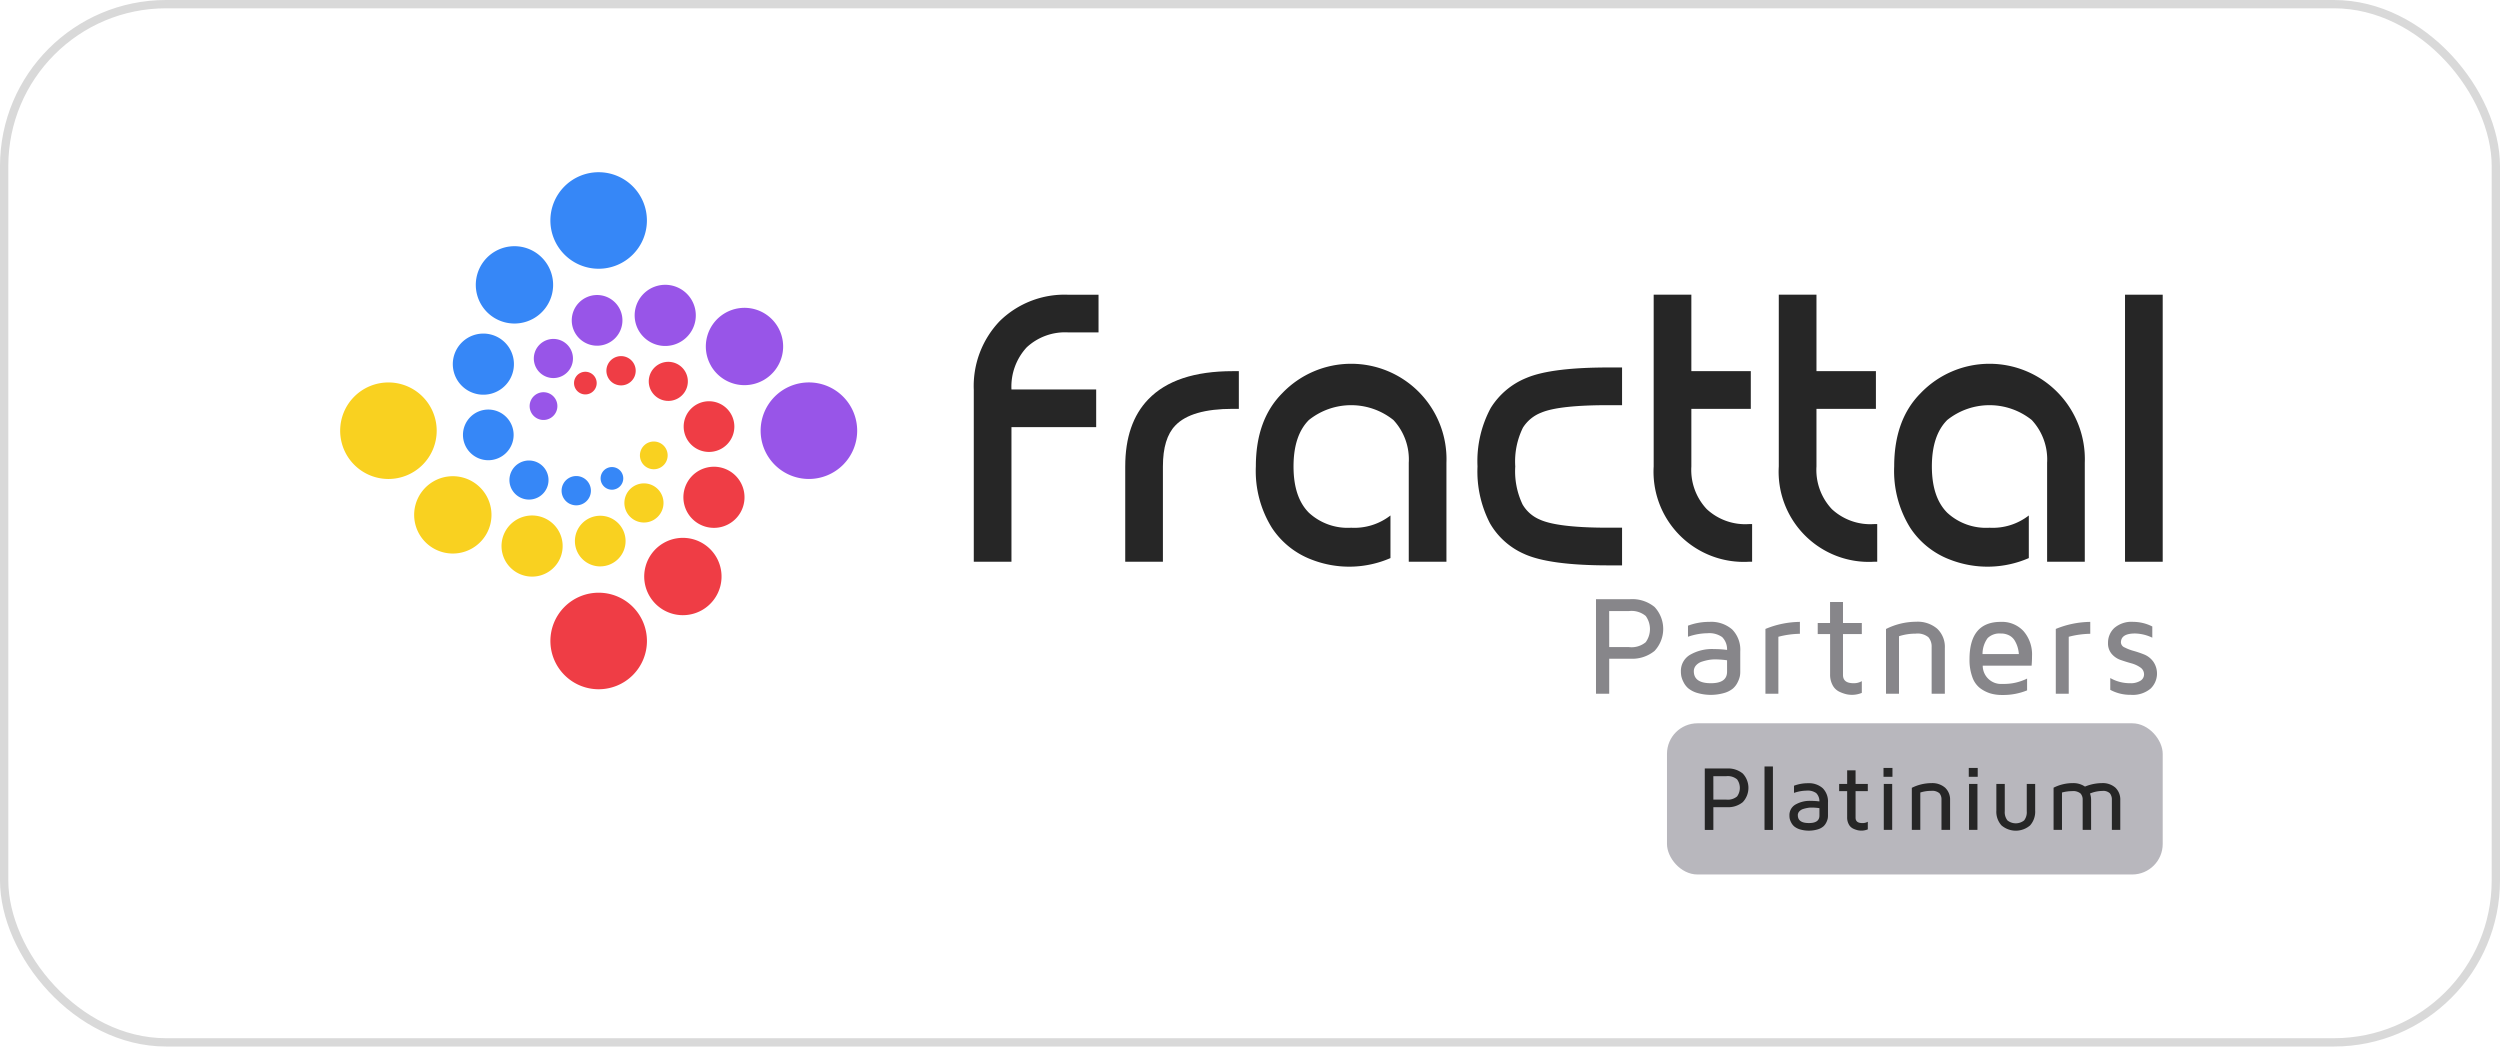 <svg xmlns="http://www.w3.org/2000/svg" width="301" height="126" viewBox="0 0 301 126">
  <g id="partners-fracttal-platinium" transform="translate(-967 -4675)">
    <g id="Rectángulo_2422" data-name="Rectángulo 2422" transform="translate(967 4675)" fill="none" stroke="#d9d9d9" stroke-width="1">
      <rect width="301" height="126" rx="20" stroke="none"/>
      <rect x="0.5" y="0.5" width="300" height="125" rx="19.5" fill="none"/>
    </g>
    <g id="logo-fracttal-platinium" transform="translate(1007.956 4695.734)">
      <g id="Grupo_952" data-name="Grupo 952" transform="translate(0)">
        <g id="Grupo_950" data-name="Grupo 950">
          <g id="Grupo_944" data-name="Grupo 944" transform="translate(76.291 14.748)">
            <g id="Grupo_936" data-name="Grupo 936">
              <path id="Trazado_9172" data-name="Trazado 9172" d="M120.816,39.726v4.536h-10.2V60.47h-4.536V39.792a11.314,11.314,0,0,1,3.127-8.3,11.134,11.134,0,0,1,8.192-3.172h3.7v4.537h-3.655a6.779,6.779,0,0,0-5,1.806,6.964,6.964,0,0,0-1.828,5.065Z" transform="translate(-106.083 -28.318)" fill="#262626" stroke="rgba(0,0,0,0)" stroke-width="1"/>
            </g>
            <g id="Grupo_937" data-name="Grupo 937" transform="translate(18.234 9.205)">
              <path id="Trazado_9173" data-name="Trazado 9173" d="M142.192,39.643V44.18h-.727q-5,0-6.915,2-1.5,1.542-1.5,4.933V62.59h-4.537V51.117q0-5.2,2.775-8.082,3.259-3.391,10.175-3.392Z" transform="translate(-128.516 -39.643)" fill="#262626" stroke="rgba(0,0,0,0)" stroke-width="1"/>
            </g>
            <g id="Grupo_938" data-name="Grupo 938" transform="translate(33.958 8.765)">
              <path id="Trazado_9174" data-name="Trazado 9174" d="M164.069,56.918v5.13a12.453,12.453,0,0,1-9.513.176,9.922,9.922,0,0,1-4.757-3.81,12.945,12.945,0,0,1-1.938-7.4q0-5.616,3.171-8.808a11.481,11.481,0,0,1,19.776,8.369V62.489h-4.536V50.576a6.962,6.962,0,0,0-1.85-5.153,8.144,8.144,0,0,0-10.174,0q-1.85,1.85-1.85,5.593,0,3.722,1.85,5.572a6.879,6.879,0,0,0,5.087,1.806A7.083,7.083,0,0,0,164.069,56.918Z" transform="translate(-147.862 -39.102)" fill="#262626" stroke="rgba(0,0,0,0)" stroke-width="1"/>
            </g>
            <g id="Grupo_939" data-name="Grupo 939" transform="translate(60.648 8.765)">
              <path id="Trazado_9175" data-name="Trazado 9175" d="M198.1,43.638h-1.365q-6.211-.022-8.369.9a4.53,4.53,0,0,0-2.2,1.805,9.208,9.208,0,0,0-.925,4.669,9.282,9.282,0,0,0,.881,4.581,4.337,4.337,0,0,0,2.047,1.806q2.18,1.013,8.567.991H198.1v4.536h-1.365q-7.379.022-10.439-1.387a8.862,8.862,0,0,1-4.1-3.677,13.57,13.57,0,0,1-1.5-6.85,13.5,13.5,0,0,1,1.586-7.025,9.033,9.033,0,0,1,4.317-3.633q3.016-1.277,10.13-1.255H198.1Z" transform="translate(-180.699 -39.102)" fill="#262626" stroke="rgba(0,0,0,0)" stroke-width="1"/>
            </g>
            <g id="Grupo_940" data-name="Grupo 940" transform="translate(81.856)">
              <path id="Trazado_9176" data-name="Trazado 9176" d="M211.327,42.06V49a6.889,6.889,0,0,0,1.85,5.131,6.8,6.8,0,0,0,5.065,1.806h.4V60.47h-.4A10.851,10.851,0,0,1,206.791,49V28.318h4.536v9.205h7.158V42.06Z" transform="translate(-206.791 -28.318)" fill="#262626" stroke="rgba(0,0,0,0)" stroke-width="1"/>
            </g>
            <g id="Grupo_941" data-name="Grupo 941" transform="translate(96.919)">
              <path id="Trazado_9177" data-name="Trazado 9177" d="M229.86,42.06V49a6.889,6.889,0,0,0,1.849,5.131,6.8,6.8,0,0,0,5.065,1.806h.4V60.47h-.4A10.851,10.851,0,0,1,225.323,49V28.318h4.537v9.205h7.157V42.06Z" transform="translate(-225.323 -28.318)" fill="#262626" stroke="rgba(0,0,0,0)" stroke-width="1"/>
            </g>
            <g id="Grupo_942" data-name="Grupo 942" transform="translate(110.814 8.765)">
              <path id="Trazado_9178" data-name="Trazado 9178" d="M258.627,56.918v5.13a12.454,12.454,0,0,1-9.513.176,9.922,9.922,0,0,1-4.757-3.81,12.945,12.945,0,0,1-1.939-7.4q0-5.616,3.172-8.808a11.481,11.481,0,0,1,19.776,8.369V62.489H260.83V50.576a6.965,6.965,0,0,0-1.85-5.153,8.144,8.144,0,0,0-10.174,0q-1.851,1.85-1.851,5.593,0,3.722,1.851,5.572a6.876,6.876,0,0,0,5.087,1.806A7.086,7.086,0,0,0,258.627,56.918Z" transform="translate(-242.419 -39.102)" fill="#262626" stroke="rgba(0,0,0,0)" stroke-width="1"/>
            </g>
            <g id="Grupo_943" data-name="Grupo 943" transform="translate(138.606)">
              <path id="Trazado_9179" data-name="Trazado 9179" d="M281.148,60.47h-4.537V28.318h4.537Z" transform="translate(-276.611 -28.318)" fill="#262626" stroke="rgba(0,0,0,0)" stroke-width="1"/>
            </g>
          </g>
          <g id="Grupo_949" data-name="Grupo 949">
            <g id="Grupo_945" data-name="Grupo 945" transform="translate(0 25.312)">
              <path id="Trazado_9180" data-name="Trazado 9180" d="M21.756,59.59a4.655,4.655,0,1,1,6.359,1.7,4.655,4.655,0,0,1-6.359-1.7M33.489,64.2a3.68,3.68,0,1,1,5.028-1.347A3.68,3.68,0,0,1,33.489,64.2Zm10.089-.735a3.05,3.05,0,1,1,3.007-3.094A3.05,3.05,0,0,1,43.578,63.461Zm6.472-5.645a2.356,2.356,0,1,1,.744-3.248A2.358,2.358,0,0,1,50.05,57.817Zm1.46-7.047a1.67,1.67,0,1,1-.845-2.2A1.669,1.669,0,0,1,51.51,50.77ZM12.222,47.127a5.811,5.811,0,1,1,5.811,5.811A5.811,5.811,0,0,1,12.222,47.127Z" transform="translate(-12.222 -41.315)" fill="#f9d120" stroke="rgba(0,0,0,0)" stroke-width="1" fill-rule="evenodd"/>
            </g>
            <g id="Grupo_946" data-name="Grupo 946" transform="translate(13.559)">
              <path id="Trazado_9181" data-name="Trazado 9181" d="M34,19.708a4.655,4.655,0,1,1-1.7,6.359A4.654,4.654,0,0,1,34,19.708M29.4,31.442a3.68,3.68,0,1,1,1.347,5.028A3.681,3.681,0,0,1,29.4,31.442ZM30.13,41.8a3.05,3.05,0,1,1,3.05,3.051A3.05,3.05,0,0,1,30.13,41.8Zm5.933,6.654a2.353,2.353,0,1,1,3.228.8A2.354,2.354,0,0,1,36.064,48.45Zm6.968,1.67a1.765,1.765,0,1,1,2.341-.863A1.764,1.764,0,0,1,43.032,50.12Zm5.305-1.749a1.364,1.364,0,1,1,1.069-1.6A1.363,1.363,0,0,1,48.337,48.371Zm-1.87-38.2a5.811,5.811,0,1,1-5.811,5.811A5.812,5.812,0,0,1,46.467,10.174Z" transform="translate(-28.904 -10.174)" fill="#3687f7" stroke="rgba(0,0,0,0)" stroke-width="1" fill-rule="evenodd"/>
            </g>
            <g id="Grupo_947" data-name="Grupo 947" transform="translate(25.312 22.137)">
              <path id="Trazado_9182" data-name="Trazado 9182" d="M56.984,59.921a4.655,4.655,0,1,1-1.7,6.359,4.654,4.654,0,0,1,1.7-6.359m2.885-7.351A3.68,3.68,0,1,1,61.216,57.6,3.683,3.683,0,0,1,59.869,52.57ZM59.409,45.9a3.051,3.051,0,1,1,3.05,3.051A3.051,3.051,0,0,1,59.409,45.9Zm-3.865-4.229a2.353,2.353,0,1,1,3.23.8A2.352,2.352,0,0,1,55.544,41.667Zm-4.414-.891a1.764,1.764,0,1,1,2.342-.862A1.764,1.764,0,0,1,51.131,40.777ZM47.84,42a1.364,1.364,0,1,1,1.07-1.605A1.364,1.364,0,0,1,47.84,42Zm1.334,23.9a5.812,5.812,0,1,1-5.811,5.812A5.813,5.813,0,0,1,49.174,65.9Z" transform="translate(-43.363 -37.409)" fill="#ef3d45" stroke="rgba(0,0,0,0)" stroke-width="1" fill-rule="evenodd"/>
            </g>
            <g id="Grupo_948" data-name="Grupo 948" transform="translate(22.813 13.559)">
              <path id="Trazado_9183" data-name="Trazado 9183" d="M44.4,37.722a2.356,2.356,0,1,1,.744-3.249,2.355,2.355,0,0,1-.744,3.249m4.054-3.537a3.051,3.051,0,1,1,3.007-3.1A3.05,3.05,0,0,1,48.452,34.186Zm6.321-.462A3.681,3.681,0,1,1,59.8,32.378,3.68,3.68,0,0,1,54.773,33.724Zm7.352,2.886a4.654,4.654,0,1,1,6.359,1.7A4.654,4.654,0,0,1,62.125,36.611ZM68.1,44.42a5.812,5.812,0,1,1,5.812,5.811A5.812,5.812,0,0,1,68.1,44.42ZM43.484,42.137a1.67,1.67,0,1,1-.845-2.205A1.669,1.669,0,0,1,43.484,42.137Z" transform="translate(-40.289 -26.856)" fill="#9855e8" stroke="rgba(0,0,0,0)" stroke-width="1" fill-rule="evenodd"/>
            </g>
          </g>
        </g>
        <g id="Grupo_951" data-name="Grupo 951" transform="translate(151.201 51.407)">
          <path id="Trazado_9184" data-name="Trazado 9184" d="M198.246,84.806V73.421h4.11a4.25,4.25,0,0,1,2.939.937,3.875,3.875,0,0,1,0,5.293,4.256,4.256,0,0,1-2.942.937h-2.515v4.218Zm1.592-5.618h2.367a2.663,2.663,0,0,0,2.029-.587,2.7,2.7,0,0,0,0-3.159,2.667,2.667,0,0,0-2.034-.588h-2.367Z" transform="translate(-198.246 -73.421)" fill="#87868a" stroke="rgba(0,0,0,0)" stroke-width="1"/>
          <path id="Trazado_9185" data-name="Trazado 9185" d="M210.822,82.743a2.245,2.245,0,0,1,1.067-1.973,5.269,5.269,0,0,1,2.945-.71,11.674,11.674,0,0,1,1.547.1,2.085,2.085,0,0,0-.586-1.542,2.664,2.664,0,0,0-1.759-.467,7.335,7.335,0,0,0-2.36.425V77.242a7.2,7.2,0,0,1,2.576-.458A3.84,3.84,0,0,1,217,77.7a3.476,3.476,0,0,1,.97,2.646V82.81a2.739,2.739,0,0,1-.054.545,3.114,3.114,0,0,1-.259.7,2.383,2.383,0,0,1-.556.742,2.923,2.923,0,0,1-1.054.545,5.844,5.844,0,0,1-3.275-.008,3.13,3.13,0,0,1-1.068-.556,2.4,2.4,0,0,1-.571-.753,2.853,2.853,0,0,1-.263-.719A3.228,3.228,0,0,1,210.822,82.743Zm1.558-.017q0,1.442,2.047,1.442h.024q1.93,0,1.93-1.384V81.409a10.031,10.031,0,0,0-1.48-.107,4.363,4.363,0,0,0-.715.062,6.265,6.265,0,0,0-.807.2,1.583,1.583,0,0,0-.715.439A1.042,1.042,0,0,0,212.38,82.726Z" transform="translate(-200.6 -74.051)" fill="#87868a" stroke="rgba(0,0,0,0)" stroke-width="1"/>
          <path id="Trazado_9186" data-name="Trazado 9186" d="M223.346,85.435v-7.8a11.181,11.181,0,0,1,4.15-.85v1.434a10.848,10.848,0,0,0-2.592.358v6.859Z" transform="translate(-202.945 -74.051)" fill="#87868a" stroke="rgba(0,0,0,0)" stroke-width="1"/>
          <path id="Trazado_9187" data-name="Trazado 9187" d="M231.091,77.7V76.366h1.484V73.841h1.558v2.525H236.4V77.7h-2.267v4.922q0,.995,1.258.995h.017a1.873,1.873,0,0,0,.992-.249v1.413a3.1,3.1,0,0,1-1.166.237h-.042a3.176,3.176,0,0,1-.658-.075,4.332,4.332,0,0,1-.837-.3,1.79,1.79,0,0,1-.8-.766,2.65,2.65,0,0,1-.316-1.351V77.7Z" transform="translate(-204.394 -73.5)" fill="#87868a" stroke="rgba(0,0,0,0)" stroke-width="1"/>
          <path id="Trazado_9188" data-name="Trazado 9188" d="M241.206,85.432V77.637a8.134,8.134,0,0,1,3.63-.873,3.613,3.613,0,0,1,2.536.841,3.009,3.009,0,0,1,.918,2.334v5.493H246.7V79.818a1.724,1.724,0,0,0-.385-1.186,2.049,2.049,0,0,0-1.544-.435,6.489,6.489,0,0,0-2,.31v6.925Z" transform="translate(-206.288 -74.047)" fill="#87868a" stroke="rgba(0,0,0,0)" stroke-width="1"/>
          <path id="Trazado_9189" data-name="Trazado 9189" d="M253.575,81.277q0-4.493,3.759-4.493h.017a3.521,3.521,0,0,1,2.729,1.116,4.261,4.261,0,0,1,1.021,2.99q0,.61-.05,1.17h-5.885a2.207,2.207,0,0,0,2.4,2.192,6.239,6.239,0,0,0,2.942-.641v1.42a7.6,7.6,0,0,1-2.976.554h-.05A4.849,4.849,0,0,1,256.1,85.4a4.069,4.069,0,0,1-1.233-.622,2.852,2.852,0,0,1-.946-1.332A6.022,6.022,0,0,1,253.575,81.277Zm1.567-.618h4.376a3.962,3.962,0,0,0-.146-.812,3.591,3.591,0,0,0-.341-.788,1.669,1.669,0,0,0-.662-.637,2.119,2.119,0,0,0-1.034-.237,2.039,2.039,0,0,0-1.579.554A3.26,3.26,0,0,0,255.142,80.659Z" transform="translate(-208.603 -74.051)" fill="#87868a" stroke="rgba(0,0,0,0)" stroke-width="1"/>
          <path id="Trazado_9190" data-name="Trazado 9190" d="M266.357,85.435v-7.8a11.181,11.181,0,0,1,4.15-.85v1.434a10.848,10.848,0,0,0-2.592.358v6.859Z" transform="translate(-210.996 -74.051)" fill="#87868a" stroke="rgba(0,0,0,0)" stroke-width="1"/>
          <path id="Trazado_9191" data-name="Trazado 9191" d="M274.092,79.323a2.426,2.426,0,0,1,.754-1.8,3.17,3.17,0,0,1,2.3-.741,5.067,5.067,0,0,1,2.278.558v1.348a5.028,5.028,0,0,0-2.086-.506q-1.692,0-1.692,1.088a.692.692,0,0,0,.451.594,5.565,5.565,0,0,0,1.083.416,12.7,12.7,0,0,1,1.269.432,2.535,2.535,0,0,1,1.088.852,2.517,2.517,0,0,1-.32,3.256,3.34,3.34,0,0,1-2.395.746,5.023,5.023,0,0,1-2.458-.6V83.545a4.728,4.728,0,0,0,2.358.623h.033a2.194,2.194,0,0,0,1.246-.3.885.885,0,0,0,.43-.753.992.992,0,0,0-.446-.843,3.437,3.437,0,0,0-1.088-.5q-.643-.178-1.279-.4a2.479,2.479,0,0,1-1.083-.732A1.94,1.94,0,0,1,274.092,79.323Z" transform="translate(-212.444 -74.051)" fill="#87868a" stroke="rgba(0,0,0,0)" stroke-width="1"/>
        </g>
      </g>
      <g id="Grupo_955" data-name="Grupo 955" transform="translate(159.749 66.35)">
        <g id="Grupo_953" data-name="Grupo 953">
          <rect id="Rectángulo_2413" data-name="Rectángulo 2413" width="59.685" height="18.204" rx="3.674" fill="#b8b7bd" stroke="rgba(0,0,0,0)" stroke-width="1"/>
        </g>
        <g id="Grupo_954" data-name="Grupo 954" transform="translate(4.55 5.196)">
          <path id="Trazado_9192" data-name="Trazado 9192" d="M214.36,105.893V98.5h2.669a2.758,2.758,0,0,1,1.909.61,2.518,2.518,0,0,1,0,3.438,2.76,2.76,0,0,1-1.91.609h-1.634v2.74Zm1.034-3.649h1.538a1.732,1.732,0,0,0,1.318-.381,1.752,1.752,0,0,0,0-2.052,1.73,1.73,0,0,0-1.321-.382h-1.538Z" transform="translate(-214.36 -98.253)" fill="#262626" stroke="rgba(0,0,0,0)" stroke-width="1"/>
          <path id="Trazado_9193" data-name="Trazado 9193" d="M223.208,105.837V98.2h1.013v7.64Z" transform="translate(-216.016 -98.197)" fill="#262626" stroke="rgba(0,0,0,0)" stroke-width="1"/>
          <path id="Trazado_9194" data-name="Trazado 9194" d="M226.9,104.552a1.458,1.458,0,0,1,.693-1.282,3.43,3.43,0,0,1,1.913-.462,7.606,7.606,0,0,1,1,.065,1.352,1.352,0,0,0-.381-1,1.729,1.729,0,0,0-1.143-.3,4.758,4.758,0,0,0-1.532.276v-.866a4.682,4.682,0,0,1,1.673-.3,2.5,2.5,0,0,1,1.787.6,2.259,2.259,0,0,1,.631,1.72v1.6a1.8,1.8,0,0,1-.036.354,2.029,2.029,0,0,1-.168.452,1.547,1.547,0,0,1-.362.482,1.9,1.9,0,0,1-.685.354,3.807,3.807,0,0,1-2.127-.006,2.02,2.02,0,0,1-.693-.361,1.553,1.553,0,0,1-.371-.488,1.827,1.827,0,0,1-.171-.467A2.069,2.069,0,0,1,226.9,104.552Zm1.013-.011q0,.938,1.329.936h.016q1.253,0,1.253-.9v-.893a6.49,6.49,0,0,0-.962-.07,2.759,2.759,0,0,0-.464.041,4.136,4.136,0,0,0-.523.126,1.04,1.04,0,0,0-.466.285A.678.678,0,0,0,227.908,104.542Z" transform="translate(-216.707 -98.662)" fill="#262626" stroke="rgba(0,0,0,0)" stroke-width="1"/>
          <path id="Trazado_9195" data-name="Trazado 9195" d="M234.265,101.277v-.866h.964V98.769h1.012v1.641h1.474v.866h-1.474v3.2q0,.647.818.646h.011a1.222,1.222,0,0,0,.645-.161v.918a2.024,2.024,0,0,1-.758.153h-.027a2.087,2.087,0,0,1-.428-.048,2.806,2.806,0,0,1-.545-.192,1.162,1.162,0,0,1-.523-.5,1.72,1.72,0,0,1-.206-.878v-3.138Z" transform="translate(-218.086 -98.304)" fill="#262626" stroke="rgba(0,0,0,0)" stroke-width="1"/>
          <path id="Trazado_9196" data-name="Trazado 9196" d="M240.836,99.488V98.416h1.077v1.072Zm.033,6.389v-5.534h1.012v5.534Z" transform="translate(-219.316 -98.238)" fill="#262626" stroke="rgba(0,0,0,0)" stroke-width="1"/>
          <path id="Trazado_9197" data-name="Trazado 9197" d="M245.029,106.3v-5.064a5.289,5.289,0,0,1,2.359-.567,2.344,2.344,0,0,1,1.648.547,1.956,1.956,0,0,1,.6,1.516V106.3H248.6v-3.647a1.12,1.12,0,0,0-.25-.771,1.338,1.338,0,0,0-1-.282,4.211,4.211,0,0,0-1.3.2v4.5Z" transform="translate(-220.101 -98.66)" fill="#262626" stroke="rgba(0,0,0,0)" stroke-width="1"/>
          <path id="Trazado_9198" data-name="Trazado 9198" d="M253.465,99.488V98.416h1.077v1.072Zm.033,6.389v-5.534h1.012v5.534Z" transform="translate(-221.68 -98.238)" fill="#262626" stroke="rgba(0,0,0,0)" stroke-width="1"/>
          <path id="Trazado_9199" data-name="Trazado 9199" d="M257.551,103.994v-3.206h1.013v3.285a1.6,1.6,0,0,0,.322,1.106,1.614,1.614,0,0,0,2.009,0,1.617,1.617,0,0,0,.317-1.109v-3.285h1.012v3.206a2.478,2.478,0,0,1-.611,1.789,2.648,2.648,0,0,1-3.444,0A2.46,2.46,0,0,1,257.551,103.994Z" transform="translate(-222.445 -98.682)" fill="#262626" stroke="rgba(0,0,0,0)" stroke-width="1"/>
          <path id="Trazado_9200" data-name="Trazado 9200" d="M266.028,106.3V101.22a5.091,5.091,0,0,1,2.3-.552,2.471,2.471,0,0,1,1.479.417,5.455,5.455,0,0,1,2.03-.417,2.308,2.308,0,0,1,1.636.547,1.988,1.988,0,0,1,.586,1.527V106.3h-1.013v-3.628a1.193,1.193,0,0,0-.233-.769,1.126,1.126,0,0,0-.911-.293,3.9,3.9,0,0,0-1.486.309,2.3,2.3,0,0,1,.129.791V106.3H269.53v-3.617a1.093,1.093,0,0,0-.258-.769,1.39,1.39,0,0,0-1.022-.281,4.632,4.632,0,0,0-1.21.167v4.5Z" transform="translate(-224.032 -98.66)" fill="#262626" stroke="rgba(0,0,0,0)" stroke-width="1"/>
        </g>
      </g>
    </g>
  </g>
</svg>
